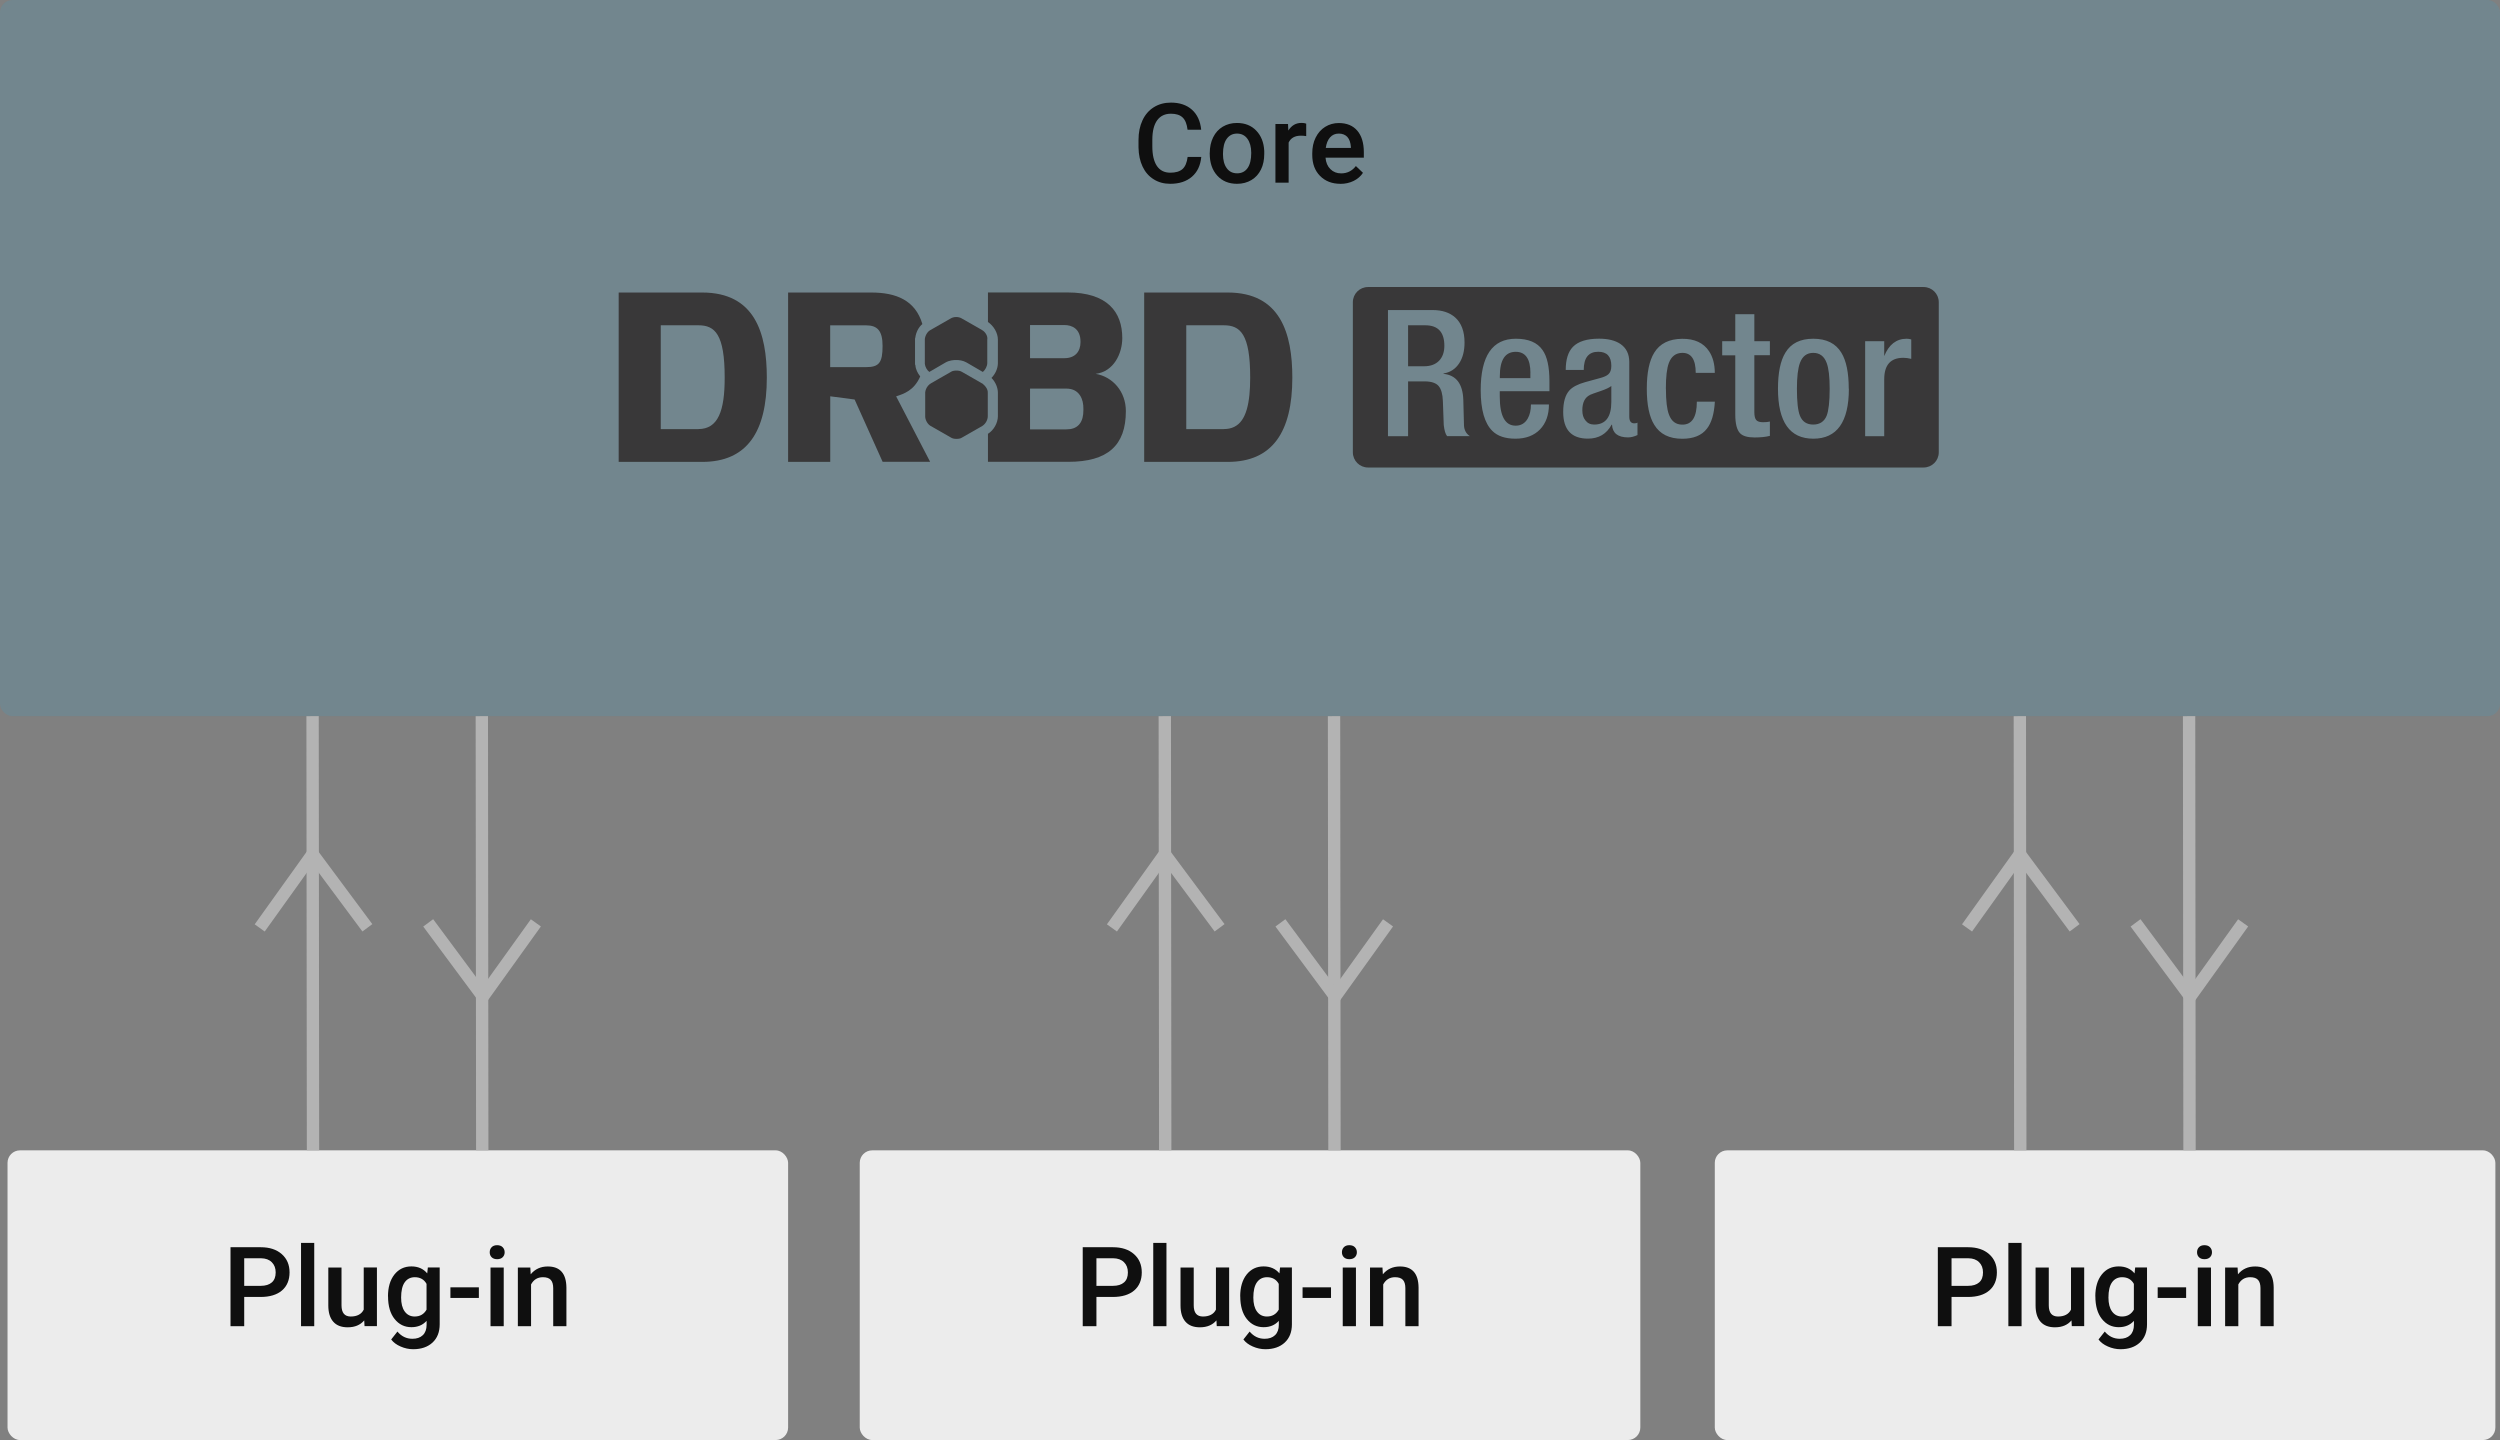 <svg xmlns="http://www.w3.org/2000/svg" id="Layer_2" data-name="Layer 2" viewBox="0 0 405.18 233.39"><rect x="0" y="0" width="405.18" height="233.39" fill="#808080" stroke="none"/><g id="Layer_1-2" data-name="Layer 1"><rect width="405.18" height="116.07" rx="2.02" ry="2.02" style="fill: #499bbb; opacity: .25;"></rect><path d="M248.03,60.45v.83h-4.95v-.31c0-2.63.86-3.95,2.58-3.95,1.58,0,2.38,1.15,2.38,3.44ZM257.71,64c-.84.4-1.26,1.23-1.26,2.49,0,.69.16,1.23.49,1.63.34.46.82.69,1.43.69,1.85,0,2.78-1.22,2.78-3.67v-2.58c-.31.25-.87.52-1.69.8-1.01.34-1.59.55-1.75.63ZM230.99,52.72h-2.78v6.64h2.61c1.03,0,1.83-.3,2.41-.89.57-.59.86-1.4.86-2.43,0-2.21-1.03-3.32-3.09-3.32ZM314.22,48.98v24.33c0,1.36-1.1,2.46-2.46,2.46h-90.04c-1.36,0-2.46-1.1-2.46-2.46v-24.33c0-1.36,1.1-2.46,2.46-2.46h90.04c1.36,0,2.46,1.1,2.46,2.46ZM238.24,70.7c-.61-.4-.94-.99-.97-1.78-.06-1.79-.1-3.18-.11-4.15-.1-2.58-1.16-3.97-3.21-4.18v-.06c1.09-.17,1.94-.73,2.55-1.66.57-.88.86-1.99.86-3.35,0-1.81-.51-3.17-1.52-4.07-.9-.8-2.12-1.2-3.67-1.2h-7.22v20.44h3.26v-8.88h2.66c1.09,0,1.85.25,2.28.74.43.5.66,1.32.7,2.46.08,2.35.12,3.64.14,3.87.1.88.28,1.48.54,1.8h3.69ZM251.12,61.77c0-2.31-.37-3.99-1.12-5.04-.84-1.22-2.28-1.83-4.32-1.83-3.8,0-5.7,2.78-5.7,8.33,0,3.17.63,5.37,1.89,6.61.84.84,2.09,1.26,3.75,1.26s3-.5,3.97-1.5c.96-1,1.45-2.35,1.45-4.05h-2.92c0,.92-.17,1.68-.52,2.29-.44.76-1.09,1.15-1.95,1.15-1.72,0-2.58-1.57-2.58-4.7v-.89h8.05v-1.63ZM265.38,68.5c-.11.08-.29.11-.52.11-.53,0-.8-.36-.8-1.09v-8.84c0-1.3-.48-2.28-1.43-2.93-.84-.57-2-.86-3.46-.86-1.97,0-3.38.44-4.24,1.32-.78.8-1.17,2.05-1.17,3.75h2.92c0-1.97.78-2.95,2.35-2.95,1.41,0,2.12.76,2.12,2.29,0,.63-.16,1.09-.49,1.37-.25.23-.69.43-1.32.6l-2.41.66c-1.22.34-2.08.79-2.58,1.35-.67.74-1,1.91-1,3.49,0,2.88,1.34,4.32,4.01,4.32,1.74,0,3.02-.75,3.84-2.26h.06c.08,1.37.95,2.06,2.61,2.06.48,0,.98-.13,1.52-.38v-2.03ZM269.99,63c0-1.93.16-3.32.49-4.18.4-1.07,1.12-1.61,2.15-1.63,1.47-.02,2.2,1.06,2.2,3.24h3.09c0-1.39-.31-2.56-.92-3.49-.9-1.37-2.36-2.05-4.38-2.03-2.1.02-3.61.77-4.52,2.26-.8,1.3-1.2,3.25-1.2,5.84s.4,4.54,1.21,5.84c.92,1.51,2.43,2.26,4.54,2.26,1.82,0,3.15-.54,3.99-1.63.75-.95,1.18-2.41,1.29-4.38h-2.92c0,2.5-.79,3.74-2.36,3.72-1.04,0-1.76-.54-2.16-1.63-.33-.86-.49-2.25-.49-4.18ZM286.85,55.3h-2.52v-4.38h-3.09v4.38h-2.12v2.29h2.12v9.58c0,1.49.26,2.51.77,3.04.44.46,1.22.69,2.35.69,1.01,0,1.84-.09,2.49-.26v-2.32c-.29.08-.66.11-1.12.11-.53,0-.9-.12-1.1-.36-.2-.24-.3-.66-.3-1.28v-9.22h2.52v-2.29ZM299.63,63c0-2.6-.4-4.54-1.2-5.84-.92-1.51-2.43-2.26-4.55-2.26s-3.61.75-4.52,2.26c-.8,1.3-1.2,3.25-1.2,5.84,0,5.4,1.91,8.1,5.73,8.1s5.76-2.7,5.76-8.1ZM309.76,55.01c-.27-.08-.52-.11-.75-.11-1.66,0-2.87.94-3.63,2.81v-2.41h-3.09v15.4h3.09v-9.22c0-2.33,1.03-3.49,3.09-3.49.4,0,.83.06,1.29.17v-3.15ZM293.87,57.19c-1.03,0-1.75.54-2.15,1.63-.32.86-.49,2.25-.49,4.18,0,2.1.16,3.56.49,4.38.38.95,1.1,1.43,2.15,1.43s1.79-.48,2.18-1.43c.32-.82.49-2.28.49-4.38,0-1.93-.16-3.32-.49-4.18-.4-1.09-1.13-1.63-2.18-1.63Z" style="fill: #393839;"></path><rect x="1.22" y="186.44" width="126.51" height="46.95" rx="2.02" ry="2.02" style="fill: #ececec;"></rect><g><path d="M39.58,210.19v4.75h-2.22v-12.8h4.9c1.43,0,2.56.37,3.41,1.12.84.74,1.26,1.73,1.26,2.96s-.41,2.23-1.23,2.93c-.82.7-1.98,1.05-3.46,1.05h-2.65ZM39.58,208.4h2.67c.79,0,1.39-.19,1.81-.56s.62-.91.62-1.61-.21-1.24-.63-1.66-1-.63-1.74-.64h-2.73v4.46Z" style="fill: #0f0f0f;"></path><path d="M50.93,214.94h-2.14v-13.5h2.14v13.5Z" style="fill: #0f0f0f;"></path><path d="M59.02,214.01c-.63.74-1.52,1.11-2.67,1.11-1.03,0-1.81-.3-2.34-.91-.53-.6-.8-1.48-.8-2.62v-6.16h2.14v6.13c0,1.21.5,1.81,1.5,1.81s1.74-.37,2.1-1.12v-6.83h2.14v9.51h-2.01l-.05-.93Z" style="fill: #0f0f0f;"></path><path d="M62.88,210.11c0-1.48.35-2.66,1.04-3.54.7-.88,1.62-1.32,2.76-1.32,1.08,0,1.94.38,2.56,1.13l.1-.96h1.92v9.22c0,1.25-.39,2.23-1.16,2.95-.78.72-1.82,1.08-3.14,1.08-.7,0-1.38-.15-2.04-.44-.67-.29-1.17-.67-1.52-1.14l1.01-1.28c.66.78,1.46,1.17,2.43,1.17.71,0,1.27-.19,1.68-.58s.62-.95.62-1.69v-.64c-.62.69-1.44,1.03-2.46,1.03-1.11,0-2.02-.44-2.73-1.33s-1.06-2.11-1.06-3.67ZM65.01,210.3c0,.96.19,1.71.58,2.25s.93.82,1.62.82c.86,0,1.5-.37,1.92-1.11v-4.18c-.4-.72-1.04-1.08-1.9-1.08-.7,0-1.25.28-1.64.83s-.58,1.38-.58,2.46Z" style="fill: #0f0f0f;"></path><path d="M77.61,210.36h-4.61v-1.72h4.61v1.72Z" style="fill: #0f0f0f;"></path><path d="M79.37,202.96c0-.33.1-.6.31-.82s.51-.33.89-.33.69.11.9.33.32.49.32.82-.11.59-.32.8-.51.32-.9.32-.68-.11-.89-.32-.31-.48-.31-.8ZM81.64,214.94h-2.14v-9.51h2.14v9.51Z" style="fill: #0f0f0f;"></path><path d="M85.95,205.43l.06,1.1c.7-.85,1.63-1.27,2.77-1.27,1.98,0,2.99,1.13,3.02,3.4v6.28h-2.14v-6.16c0-.6-.13-1.05-.39-1.34s-.69-.44-1.28-.44c-.86,0-1.5.39-1.92,1.17v6.77h-2.14v-9.51h2.01Z" style="fill: #0f0f0f;"></path></g><g><rect x="173.96" y="16.12" width="57.31" height="15.57" style="fill: none;"></rect><path d="M194.69,25.45c-.13,1.37-.63,2.43-1.51,3.19s-2.05,1.15-3.51,1.15c-1.02,0-1.92-.24-2.69-.73-.78-.48-1.38-1.17-1.8-2.06s-.64-1.92-.66-3.1v-1.2c0-1.21.21-2.27.64-3.19s1.04-1.63,1.84-2.13c.8-.5,1.72-.75,2.77-.75,1.41,0,2.55.38,3.41,1.15s1.36,1.85,1.5,3.25h-2.21c-.11-.92-.37-1.58-.8-1.99-.43-.41-1.06-.61-1.89-.61-.97,0-1.71.35-2.23,1.06-.52.71-.78,1.74-.79,3.11v1.13c0,1.38.25,2.44.74,3.17.5.73,1.22,1.09,2.18,1.09.87,0,1.53-.2,1.97-.59s.72-1.05.83-1.96h2.21Z" style="fill: #0f0f0f;"></path><path d="M196.07,24.77c0-.93.18-1.77.55-2.52s.89-1.32,1.56-1.72,1.44-.6,2.3-.6c1.28,0,2.33.41,3.12,1.24.8.83,1.23,1.92,1.3,3.29v.5c0,.94-.17,1.78-.53,2.51-.36.74-.88,1.31-1.55,1.71-.67.4-1.45.61-2.33.61-1.34,0-2.42-.45-3.22-1.34s-1.21-2.08-1.21-3.57v-.11ZM198.21,24.96c0,.98.2,1.74.61,2.3s.97.83,1.69.83,1.28-.28,1.68-.84.6-1.39.6-2.47c0-.96-.21-1.72-.62-2.29-.41-.56-.97-.84-1.68-.84s-1.25.28-1.66.83-.62,1.38-.62,2.48Z" style="fill: #0f0f0f;"></path><path d="M211.7,22.06c-.28-.05-.57-.07-.87-.07-.98,0-1.64.38-1.98,1.12v6.5h-2.14v-9.51h2.04l.05,1.06c.52-.83,1.23-1.24,2.14-1.24.3,0,.56.04.76.12v2Z" style="fill: #0f0f0f;"></path><path d="M217.23,29.79c-1.35,0-2.45-.43-3.29-1.28s-1.26-1.99-1.26-3.41v-.26c0-.95.18-1.8.55-2.54.37-.75.88-1.33,1.54-1.74s1.4-.62,2.21-.62c1.29,0,2.29.41,3,1.24s1.06,2,1.06,3.51v.86h-6.21c.06.79.33,1.41.79,1.86.46.46,1.04.69,1.74.69.98,0,1.78-.4,2.39-1.19l1.15,1.1c-.38.57-.89,1.01-1.53,1.32s-1.35.47-2.14.47ZM216.98,21.65c-.59,0-1.06.21-1.42.62-.36.41-.59.98-.69,1.71h4.07v-.16c-.05-.71-.24-1.26-.57-1.62s-.8-.55-1.39-.55Z" style="fill: #0f0f0f;"></path></g><g><g><path d="M113.81,47.41h-13.54v27.45h13.54c7.24,0,10.47-4.84,10.47-13.65,0-7.19-1.92-13.8-10.47-13.8ZM113.19,69.55h-6.1v-16.83h6.1c2.66,0,4.27,1.41,4.26,8.49.01,5.41-1.08,8.33-4.26,8.33Z" style="fill: #393839;"></path><path d="M145.23,64.24c1.25-.41,2.91-.93,3.91-3.23-.41-.52-.73-1.14-.78-1.82-.06-.06-.06-.22-.06-.32v-3.81c0-.16,0-.25.05-.36.11-.84.52-1.66,1.14-2.18-1.14-3.86-4.26-5.11-8.27-5.11h-13.49v27.45h6.83v-10.63l3.95.52,4.54,10.1h7.7l-5.52-10.63ZM140.38,59.5h-5.83v-6.77h5.83c1.83,0,2.66.89,2.66,3.34,0,2.71-.57,3.43-2.66,3.43Z" style="fill: #393839;"></path><path d="M177.57,60.59c2.97-.36,4.32-3.34,4.32-5.79,0-4.27-2.45-7.4-8.86-7.4h-12.91v4.79c.93.63,1.61,1.77,1.61,2.86v3.8c0,.84-.41,1.77-1.04,2.4.63.63,1.04,1.56,1.04,2.4v3.8c0,1.09-.68,2.29-1.61,2.86v4.54h13.02c6.4,0,9.33-2.66,9.33-8.22,0-3.17-2.13-5.57-4.9-6.04ZM166.94,57.94v-5.26h5.57c1.2,0,2.61.57,2.61,2.71,0,0,0,.02,0,.03,0,0,0,.01,0,.02,0,1.56-.89,2.61-2.61,2.61h-5.57v-.1ZM175.59,66.37s0,.02,0,.02c.01,1.04-.2,1.78-.59,2.28-.03.04-.06.07-.09.11-.01.02-.03.03-.04.05-.49.54-1.19.76-2.05.76h-5.88v-6.61h5.88c1.08,0,1.78.44,2.21,1.09.41.6.57,1.39.56,2.24,0,0,0,0,0,0,0,0,0,0,0,0,0,.02,0,.03,0,.05Z" style="fill: #393839;"></path><path d="M198.98,47.41h-13.54v27.45h13.54c7.24,0,10.47-4.84,10.47-13.65,0-7.19-1.93-13.8-10.47-13.8ZM198.35,69.55h-6.09v-16.83h6.09c2.66,0,4.28,1.41,4.27,8.49,0,1-.04,1.92-.12,2.75-.36,3.65-1.56,5.58-4.15,5.58Z" style="fill: #393839;"></path></g><path d="M159.18,53.5l-3.29-1.88c-.52-.32-1.3-.32-1.82,0l-3.29,1.88c-.47.25-.84.89-.89,1.46v4.02c.05.47.36,1.04.73,1.3l2.61-1.52c.63-.36,1.3-.41,1.72-.41.47,0,1.09.05,1.72.41l2.61,1.52c.41-.32.73-.93.73-1.46v-3.8c.11-.52-.32-1.25-.84-1.52Z" style="fill: #393839;"></path><path d="M159.34,62.26s-.11-.11-.16-.11l-1.46-.84-1.82-1.04c-.25-.16-.57-.21-.89-.21s-.68.05-.89.21l-1.82,1.04-1.46.84s-.11.11-.16.11c-.41.32-.68.84-.73,1.3v4.02c.05.57.41,1.2.89,1.46l3.29,1.88c.25.16.57.21.89.21s.68-.05.89-.21l3.29-1.88c.52-.32.89-.99.89-1.56v-3.8c.04-.52-.33-1.09-.75-1.41Z" style="fill: #393839;"></path></g><line x1="50.73" y1="186.44" x2="50.66" y2="116.07" style="fill: none; stroke: #b3b3b3; stroke-miterlimit: 10; stroke-width: 2px;"></line><line x1="78.16" y1="186.44" x2="78.09" y2="116.07" style="fill: none; stroke: #b3b3b3; stroke-miterlimit: 10; stroke-width: 2px;"></line><polyline points="86.85 149.57 78.27 161.53 69.4 149.57" style="fill: none; stroke: #b3b3b3; stroke-miterlimit: 10; stroke-width: 2px;"></polyline><polyline points="42.09 150.39 50.66 138.42 59.54 150.37" style="fill: none; stroke: #b3b3b3; stroke-miterlimit: 10; stroke-width: 2px;"></polyline><rect x="139.34" y="186.44" width="126.51" height="46.95" rx="2.02" ry="2.02" style="fill: #ececec;"></rect><g><path d="M177.7,210.19v4.75h-2.22v-12.8h4.9c1.43,0,2.56.37,3.41,1.12.84.74,1.26,1.73,1.26,2.96s-.41,2.23-1.23,2.93c-.82.7-1.98,1.05-3.46,1.05h-2.65ZM177.7,208.4h2.67c.79,0,1.39-.19,1.81-.56s.62-.91.62-1.61-.21-1.24-.63-1.66-1-.63-1.74-.64h-2.73v4.46Z" style="fill: #0f0f0f;"></path><path d="M189.05,214.94h-2.14v-13.5h2.14v13.5Z" style="fill: #0f0f0f;"></path><path d="M197.14,214.01c-.63.74-1.52,1.11-2.67,1.11-1.03,0-1.81-.3-2.34-.91-.53-.6-.8-1.48-.8-2.62v-6.16h2.14v6.13c0,1.21.5,1.81,1.5,1.81s1.74-.37,2.1-1.12v-6.83h2.14v9.51h-2.01l-.05-.93Z" style="fill: #0f0f0f;"></path><path d="M201,210.11c0-1.48.35-2.66,1.04-3.54.7-.88,1.62-1.32,2.76-1.32,1.08,0,1.94.38,2.56,1.13l.1-.96h1.92v9.22c0,1.25-.39,2.23-1.16,2.95-.78.72-1.82,1.08-3.14,1.08-.7,0-1.38-.15-2.04-.44-.67-.29-1.17-.67-1.52-1.14l1.01-1.28c.66.78,1.46,1.17,2.43,1.17.71,0,1.27-.19,1.68-.58s.62-.95.62-1.69v-.64c-.62.69-1.44,1.03-2.46,1.03-1.11,0-2.02-.44-2.73-1.33s-1.06-2.11-1.06-3.67ZM203.13,210.3c0,.96.19,1.71.58,2.25s.93.82,1.62.82c.86,0,1.5-.37,1.92-1.11v-4.18c-.4-.72-1.04-1.08-1.9-1.08-.7,0-1.25.28-1.64.83s-.58,1.38-.58,2.46Z" style="fill: #0f0f0f;"></path><path d="M215.72,210.36h-4.61v-1.72h4.61v1.72Z" style="fill: #0f0f0f;"></path><path d="M217.49,202.96c0-.33.1-.6.31-.82s.51-.33.89-.33.69.11.9.33.32.49.32.82-.11.59-.32.8-.51.32-.9.32-.68-.11-.89-.32-.31-.48-.31-.8ZM219.76,214.94h-2.14v-9.51h2.14v9.51Z" style="fill: #0f0f0f;"></path><path d="M224.06,205.43l.06,1.1c.7-.85,1.63-1.27,2.77-1.27,1.98,0,2.99,1.13,3.02,3.4v6.28h-2.14v-6.16c0-.6-.13-1.05-.39-1.34s-.69-.44-1.28-.44c-.86,0-1.5.39-1.92,1.17v6.77h-2.14v-9.51h2.01Z" style="fill: #0f0f0f;"></path></g><line x1="188.85" y1="186.44" x2="188.78" y2="116.07" style="fill: none; stroke: #b3b3b3; stroke-miterlimit: 10; stroke-width: 2px;"></line><line x1="216.28" y1="186.44" x2="216.21" y2="116.07" style="fill: none; stroke: #b3b3b3; stroke-miterlimit: 10; stroke-width: 2px;"></line><polyline points="224.96 149.57 216.39 161.53 207.52 149.57" style="fill: none; stroke: #b3b3b3; stroke-miterlimit: 10; stroke-width: 2px;"></polyline><polyline points="180.21 150.39 188.77 138.42 197.66 150.37" style="fill: none; stroke: #b3b3b3; stroke-miterlimit: 10; stroke-width: 2px;"></polyline><rect x="277.92" y="186.44" width="126.51" height="46.95" rx="2.02" ry="2.02" style="fill: #ececec;"></rect><g><path d="M316.29,210.19v4.75h-2.22v-12.8h4.9c1.43,0,2.56.37,3.41,1.12.84.74,1.26,1.73,1.26,2.96s-.41,2.23-1.23,2.93c-.82.7-1.98,1.05-3.46,1.05h-2.65ZM316.29,208.4h2.67c.79,0,1.39-.19,1.81-.56s.62-.91.62-1.61-.21-1.24-.63-1.66-1-.63-1.74-.64h-2.73v4.46Z" style="fill: #0f0f0f;"></path><path d="M327.64,214.94h-2.14v-13.5h2.14v13.5Z" style="fill: #0f0f0f;"></path><path d="M335.72,214.01c-.63.74-1.52,1.11-2.67,1.11-1.03,0-1.81-.3-2.34-.91-.53-.6-.8-1.48-.8-2.62v-6.16h2.14v6.13c0,1.21.5,1.81,1.5,1.81s1.74-.37,2.1-1.12v-6.83h2.14v9.51h-2.01l-.05-.93Z" style="fill: #0f0f0f;"></path><path d="M339.59,210.11c0-1.48.35-2.66,1.04-3.54.7-.88,1.62-1.32,2.76-1.32,1.08,0,1.94.38,2.56,1.13l.1-.96h1.92v9.22c0,1.25-.39,2.23-1.16,2.95-.78.72-1.82,1.08-3.14,1.08-.7,0-1.38-.15-2.04-.44-.67-.29-1.17-.67-1.52-1.14l1.01-1.28c.66.78,1.46,1.17,2.43,1.17.71,0,1.27-.19,1.68-.58s.62-.95.62-1.69v-.64c-.62.69-1.44,1.03-2.46,1.03-1.11,0-2.02-.44-2.73-1.33s-1.06-2.11-1.06-3.67ZM341.72,210.3c0,.96.19,1.71.58,2.25s.93.82,1.62.82c.86,0,1.5-.37,1.92-1.11v-4.18c-.4-.72-1.04-1.08-1.9-1.08-.7,0-1.25.28-1.64.83s-.58,1.38-.58,2.46Z" style="fill: #0f0f0f;"></path><path d="M354.31,210.36h-4.61v-1.72h4.61v1.72Z" style="fill: #0f0f0f;"></path><path d="M356.08,202.96c0-.33.1-.6.31-.82s.51-.33.89-.33.69.11.9.33.32.49.32.82-.11.59-.32.8-.51.32-.9.32-.68-.11-.89-.32-.31-.48-.31-.8ZM358.34,214.94h-2.14v-9.51h2.14v9.51Z" style="fill: #0f0f0f;"></path><path d="M362.65,205.43l.06,1.1c.7-.85,1.63-1.27,2.77-1.27,1.98,0,2.99,1.13,3.02,3.4v6.28h-2.14v-6.16c0-.6-.13-1.05-.39-1.34s-.69-.44-1.28-.44c-.86,0-1.5.39-1.92,1.17v6.77h-2.14v-9.51h2.01Z" style="fill: #0f0f0f;"></path></g><line x1="327.43" y1="186.44" x2="327.36" y2="116.07" style="fill: none; stroke: #b3b3b3; stroke-miterlimit: 10; stroke-width: 2px;"></line><line x1="354.86" y1="186.44" x2="354.79" y2="116.07" style="fill: none; stroke: #b3b3b3; stroke-miterlimit: 10; stroke-width: 2px;"></line><polyline points="363.55 149.57 354.98 161.53 346.11 149.57" style="fill: none; stroke: #b3b3b3; stroke-miterlimit: 10; stroke-width: 2px;"></polyline><polyline points="318.8 150.39 327.36 138.42 336.24 150.37" style="fill: none; stroke: #b3b3b3; stroke-miterlimit: 10; stroke-width: 2px;"></polyline></g></svg>